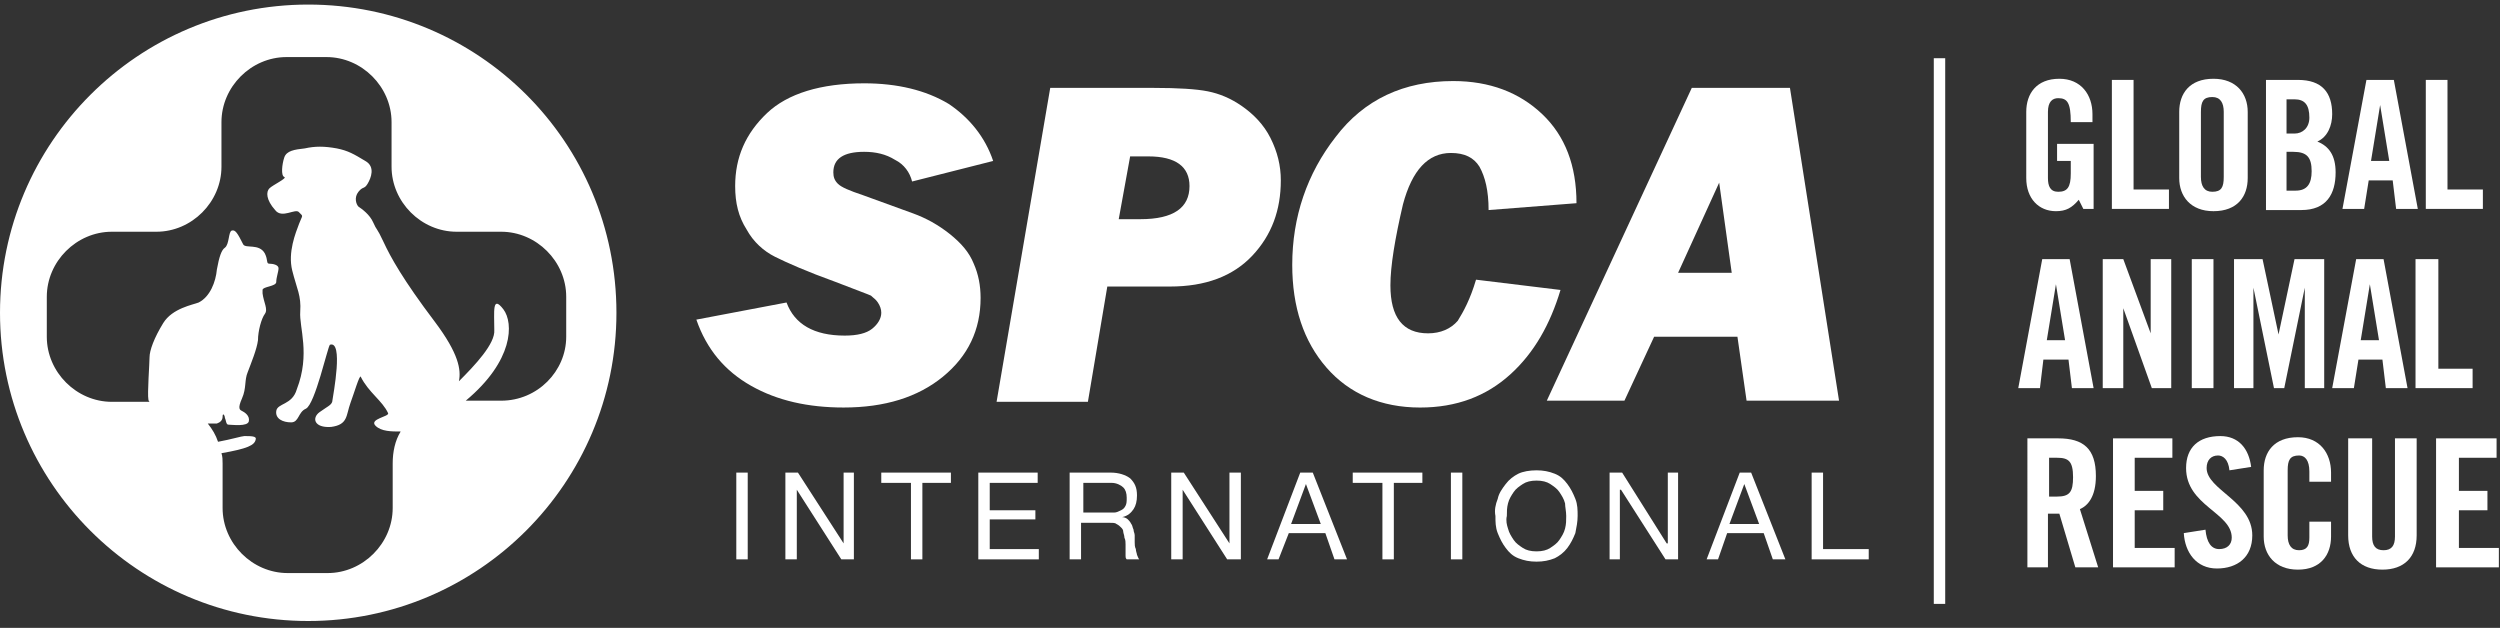 <?xml version="1.0" encoding="utf-8"?>
<!-- Generator: Adobe Illustrator 24.3.0, SVG Export Plug-In . SVG Version: 6.00 Build 0)  -->
<svg version="1.1" id="Layer_1" xmlns="http://www.w3.org/2000/svg" xmlns:xlink="http://www.w3.org/1999/xlink" x="0px" y="0px"
	 viewBox="0 0 219 55" style="enable-background:new 0 0 219 55;" xml:space="preserve">
<rect x="0" y="0" width="219" height="55" fill="#333333" stroke="none"/>
<style type="text/css">
	.st0{fill-rule:evenodd;clip-rule:evenodd;fill:#FFFFFF;}
	.st1{fill:#FFFFFF;}
</style>
<g id="CASE-PAGES">
	<g id="SPCAI" transform="translate(-234, -1133)">
		<g id="SPCAI-LOGO" transform="translate(234, 1133)">
			<path id="Fill-1" class="st0" d="M180.2,12.6h3.2v5.7h-0.9l-0.4-0.8c-0.6,0.7-1.1,1-2,1c-1.5,0-2.6-1.1-2.6-2.9V9.8
				c0-1.6,0.9-2.9,2.9-2.9c1.9,0,2.9,1.4,2.9,3.1v0.7h-1.9c0-1.7-0.3-2.1-1.1-2.1c-0.5,0-0.9,0.3-0.9,1.2v5.8c0,0.7,0.2,1.2,0.9,1.2
				c0.8,0,1.1-0.4,1.1-1.6v-1.1h-1.2V12.6"/>
			<polyline id="Fill-2" class="st0" points="185,18.3 185,7 186.9,7 186.9,16.6 190,16.6 190,18.3 185,18.3 			"/>
			<path id="Fill-3" class="st0" d="M192.8,15.5c0,0.8,0.3,1.3,1,1.3c0.8,0,1-0.4,1-1.3V9.8c0-0.8-0.3-1.3-1-1.3c-0.8,0-1,0.4-1,1.3
				V15.5z M190.9,9.8c0-1.6,0.9-2.9,3-2.9c2,0,3,1.3,3,2.9v5.8c0,1.6-0.9,2.9-3,2.9c-2,0-3-1.3-3-2.9V9.8L190.9,9.8z"/>
			<path id="Fill-4" class="st0" d="M200.3,16.7h0.8c1,0,1.4-0.6,1.4-1.7c0-1.2-0.4-1.7-1.6-1.7h-0.6V16.7z M200.3,11.7h0.7
				c0.7,0,1.3-0.5,1.3-1.4c0-1.1-0.4-1.6-1.3-1.6h-0.7V11.7z M198.4,7h2.9c2.1,0,3,1.1,3,3c0,1-0.4,2-1.3,2.4c1,0.4,1.6,1.2,1.6,2.7
				c0,1.9-0.8,3.3-3,3.3h-3.1V7L198.4,7z"/>
			<path id="Fill-5" class="st0" d="M207.7,14.1h1.6l-0.8-4.9h0L207.7,14.1z M207.1,18.3h-1.9L207.3,7h2.4l2.1,11.3h-1.9l-0.3-2.5
				h-2.1L207.1,18.3L207.1,18.3z"/>
			<polyline id="Fill-6" class="st0" points="212.5,18.3 212.5,7 214.4,7 214.4,16.6 217.5,16.6 217.5,18.3 212.5,18.3 			"/>
			<path id="Fill-7" class="st0" d="M179.3,29.8h1.6l-0.8-4.9h0L179.3,29.8z M178.7,34h-1.9l2.1-11.3h2.4l2.1,11.3h-1.9l-0.3-2.5
				H179L178.7,34L178.7,34z"/>
			<polyline id="Fill-8" class="st0" points="184.2,34 184.2,22.7 186,22.7 188.4,29.2 188.4,29.2 188.4,22.7 190.2,22.7 190.2,34 
				188.5,34 186,27 186,27 186,34 184.2,34 			"/>
			<polygon id="Fill-9" class="st0" points="192,34 193.9,34 193.9,22.7 192,22.7 			"/>
			<polyline id="Fill-10" class="st0" points="203.6,22.7 203.6,34 201.9,34 201.9,25.2 201.9,25.2 200.1,34 199.2,34 197.4,25.2 
				197.4,25.2 197.4,34 195.7,34 195.7,22.7 198.2,22.7 199.6,29.3 199.6,29.3 201,22.7 203.6,22.7 			"/>
			<path id="Fill-11" class="st0" d="M206.8,29.8h1.6l-0.8-4.9h0L206.8,29.8z M206.2,34h-1.9l2.1-11.3h2.4l2.1,11.3H209l-0.3-2.5
				h-2.1L206.2,34L206.2,34z"/>
			<polyline id="Fill-12" class="st0" points="211.6,34 211.6,22.7 213.6,22.7 213.6,32.3 216.6,32.3 216.6,34 211.6,34 			"/>
			<path id="Fill-13" class="st0" d="M179.5,43.5h0.7c1.1,0,1.4-0.4,1.4-1.7c0-1.4-0.4-1.7-1.4-1.7h-0.7V43.5z M179.5,49.7h-1.9
				V38.4h2.7c2.2,0,3.3,0.9,3.3,3.3c0,1.8-0.7,2.6-1.4,2.9l1.6,5.1h-2l-1.4-4.7c-0.3,0-0.7,0-1,0V49.7L179.5,49.7z"/>
			<polyline id="Fill-14" class="st0" points="185.1,49.7 185.1,38.4 190.3,38.4 190.3,40.1 187,40.1 187,43 189.5,43 189.5,44.7 
				187,44.7 187,48 190.5,48 190.5,49.7 185.1,49.7 			"/>
			<path id="Fill-15" class="st0" d="M195.3,41.2c-0.1-1-0.6-1.3-1-1.3c-0.6,0-1,0.4-1,1.1c0,1.9,4,2.9,4,5.9c0,1.9-1.3,2.9-3.1,2.9
				c-1.8,0-2.8-1.4-2.9-3.1l1.9-0.3c0.1,1.1,0.5,1.7,1.2,1.7c0.7,0,1.1-0.4,1.1-1c0-2.2-4-2.8-4-6.1c0-1.8,1.1-2.8,3-2.8
				c1.6,0,2.5,1.1,2.7,2.7L195.3,41.2"/>
			<path id="Fill-16" class="st0" d="M202.3,42.2v-0.9c0-1-0.4-1.4-0.9-1.4c-0.8,0-1,0.4-1,1.3v5.7c0,0.8,0.3,1.3,1,1.3
				c0.7,0,0.9-0.4,0.9-1.1v-1.4h1.9V47c0,1.6-0.9,2.9-2.9,2.9c-2,0-3-1.3-3-2.9v-5.8c0-1.6,0.9-2.9,3-2.9c1.9,0,2.9,1.4,2.9,3.1v0.8
				H202.3"/>
			<path id="Fill-17" class="st0" d="M205.9,38.4h1.9V47c0,0.8,0.3,1.2,1,1.2s1-0.4,1-1.2v-8.6h1.9v8.5c0,1.9-1.1,3-3,3
				c-1.9,0-3-1.1-3-3V38.4"/>
			<polyline id="Fill-18" class="st0" points="213.4,49.7 213.4,38.4 218.7,38.4 218.7,40.1 215.4,40.1 215.4,43 217.9,43 
				217.9,44.7 215.4,44.7 215.4,48 218.9,48 218.9,49.7 213.4,49.7 			"/>
			<polygon id="Fill-19" class="st0" points="169.4,52.9 170.4,52.9 170.4,5.1 169.4,5.1 			"/>
			<polygon id="Fill-20" class="st0" points="64.5,49 65.5,49 65.5,41.4 64.5,41.4 			"/>
			<polyline id="Fill-21" class="st0" points="69.9,41.4 73.9,47.6 73.9,47.6 73.9,41.4 74.8,41.4 74.8,49 73.7,49 69.8,42.9 
				69.8,42.9 69.8,49 68.8,49 68.8,41.4 69.9,41.4 			"/>
			<polyline id="Fill-22" class="st0" points="77.2,42.3 77.2,41.4 83.3,41.4 83.3,42.3 80.8,42.3 80.8,49 79.8,49 79.8,42.3 
				77.2,42.3 			"/>
			<polyline id="Fill-23" class="st0" points="90.9,41.4 90.9,42.3 86.7,42.3 86.7,44.7 90.7,44.7 90.7,45.5 86.7,45.5 86.7,48.1 
				91,48.1 91,49 85.7,49 85.7,41.4 90.9,41.4 			"/>
			<path id="Fill-24" class="st0" d="M97.6,44.9c0.2,0,0.4-0.1,0.6-0.2c0.2-0.1,0.3-0.2,0.4-0.4c0.1-0.2,0.1-0.4,0.1-0.7
				c0-0.4-0.1-0.7-0.3-0.9c-0.2-0.2-0.6-0.4-1-0.4h-2.5v2.6h2.1C97.1,44.9,97.3,44.9,97.6,44.9 M97.3,41.4c0.7,0,1.3,0.2,1.7,0.5
				c0.4,0.4,0.6,0.8,0.6,1.5c0,0.5-0.1,0.9-0.3,1.2c-0.2,0.3-0.5,0.6-1,0.7v0c0.2,0,0.4,0.1,0.5,0.2c0.1,0.1,0.2,0.2,0.3,0.4
				c0.1,0.1,0.1,0.3,0.2,0.5c0,0.2,0.1,0.3,0.1,0.5c0,0.2,0,0.4,0,0.6c0,0.2,0,0.4,0.1,0.6c0,0.2,0.1,0.4,0.1,0.5
				c0.1,0.2,0.1,0.3,0.2,0.4h-1.1c-0.1-0.1-0.1-0.2-0.1-0.3c0-0.1,0-0.3,0-0.5c0-0.2,0-0.3,0-0.5c0-0.2,0-0.4-0.1-0.6
				c0-0.2-0.1-0.4-0.1-0.5c0-0.2-0.1-0.3-0.2-0.4c-0.1-0.1-0.2-0.2-0.4-0.3c-0.1-0.1-0.3-0.1-0.6-0.1h-2.5V49h-1v-7.6H97.3"/>
			<polyline id="Fill-25" class="st0" points="103.7,41.4 107.7,47.6 107.7,47.6 107.7,41.4 108.7,41.4 108.7,49 107.5,49 
				103.6,42.9 103.6,42.9 103.6,49 102.6,49 102.6,41.4 103.7,41.4 			"/>
			<path id="Fill-26" class="st0" d="M115.7,45.9l-1.3-3.5h0l-1.3,3.5H115.7z M115,41.4l3,7.6h-1.1l-0.8-2.3h-3.2L112,49h-1l2.9-7.6
				H115L115,41.4z"/>
			<polyline id="Fill-27" class="st0" points="118.5,42.3 118.5,41.4 124.6,41.4 124.6,42.3 122.1,42.3 122.1,49 121.1,49 
				121.1,42.3 118.5,42.3 			"/>
			<polygon id="Fill-28" class="st0" points="127.1,49 128.1,49 128.1,41.4 127.1,41.4 			"/>
			<path id="Fill-29" class="st0" d="M132.1,46.3c0.1,0.4,0.3,0.7,0.5,1c0.2,0.3,0.5,0.5,0.8,0.7c0.3,0.2,0.7,0.3,1.2,0.3
				s0.9-0.1,1.2-0.3c0.3-0.2,0.6-0.4,0.8-0.7c0.2-0.3,0.4-0.6,0.5-1c0.1-0.4,0.1-0.7,0.1-1.1c0-0.4-0.1-0.8-0.1-1.1
				c-0.1-0.4-0.3-0.7-0.5-1c-0.2-0.3-0.5-0.5-0.8-0.7c-0.3-0.2-0.7-0.3-1.2-0.3s-0.9,0.1-1.2,0.3c-0.3,0.2-0.6,0.4-0.8,0.7
				c-0.2,0.3-0.4,0.6-0.5,1c-0.1,0.4-0.1,0.7-0.1,1.1C131.9,45.6,132,46,132.1,46.3 M131.2,43.7c0.1-0.5,0.4-0.9,0.7-1.3
				c0.3-0.4,0.7-0.7,1.1-0.9c0.4-0.2,1-0.3,1.6-0.3c0.6,0,1.1,0.1,1.6,0.3c0.5,0.2,0.8,0.5,1.1,0.9c0.3,0.4,0.5,0.8,0.7,1.3
				c0.2,0.5,0.2,1,0.2,1.5c0,0.5-0.1,1-0.2,1.5c-0.2,0.5-0.4,0.9-0.7,1.3c-0.3,0.4-0.7,0.7-1.1,0.9c-0.5,0.2-1,0.3-1.6,0.3
				c-0.6,0-1.1-0.1-1.6-0.3c-0.5-0.2-0.8-0.5-1.1-0.9c-0.3-0.4-0.5-0.8-0.7-1.3c-0.2-0.5-0.2-1-0.2-1.5
				C130.9,44.7,131,44.2,131.2,43.7"/>
			<polyline id="Fill-30" class="st0" points="142.1,41.4 146,47.6 146.1,47.6 146.1,41.4 147,41.4 147,49 145.9,49 142,42.9 
				141.9,42.9 141.9,49 141,49 141,41.4 142.1,41.4 			"/>
			<path id="Fill-31" class="st0" d="M154.1,45.9l-1.3-3.5h0l-1.3,3.5H154.1z M153.4,41.4l3,7.6h-1.1l-0.8-2.3h-3.2l-0.8,2.3h-1
				l2.9-7.6H153.4L153.4,41.4z"/>
			<polyline id="Fill-32" class="st0" points="159.7,41.4 159.7,48.1 163.7,48.1 163.7,49 158.7,49 158.7,41.4 159.7,41.4 			"/>
			<path id="Fill-33" class="st0" d="M87,14.1l-7.1,1.8c-0.2-0.8-0.7-1.5-1.5-1.9c-0.8-0.5-1.7-0.7-2.7-0.7c-1.8,0-2.7,0.6-2.7,1.8
				c0,0.4,0.1,0.7,0.4,1c0.3,0.3,1,0.6,2.2,1l4.4,1.6c1.1,0.4,2.2,1,3.2,1.8c1,0.8,1.7,1.6,2.1,2.6c0.4,0.9,0.6,1.9,0.6,3
				c0,2.8-1.1,5.1-3.3,6.9c-2.2,1.8-5.1,2.7-8.7,2.7c-3.1,0-5.8-0.6-8.1-1.9c-2.3-1.3-3.9-3.2-4.8-5.8l7.9-1.5
				c0.7,1.9,2.4,2.9,5.1,2.9c1.1,0,1.9-0.2,2.4-0.6c0.5-0.4,0.8-0.9,0.8-1.4c0-0.3-0.1-0.6-0.3-0.9s-0.4-0.4-0.6-0.6
				c-0.2-0.1-1.3-0.5-3.1-1.2c-2.5-0.9-4.3-1.7-5.3-2.2c-1-0.5-1.9-1.3-2.5-2.4c-0.7-1.1-1-2.3-1-3.8c0-2.5,0.9-4.6,2.8-6.4
				c1.8-1.7,4.7-2.6,8.5-2.6c2.9,0,5.4,0.6,7.4,1.8C84.9,10.3,86.3,12,87,14.1"/>
			<path id="Fill-34" class="st0" d="M98,19.2h1.9c2.9,0,4.3-1,4.3-2.9c0-1.7-1.2-2.6-3.6-2.6H99L98,19.2z M97,25.1l-1.7,10.1h-8
				L92,7.7h9.1c2.1,0,3.7,0.1,4.7,0.3c1,0.2,2,0.6,3,1.3c1,0.7,1.9,1.6,2.5,2.8c0.6,1.2,0.9,2.4,0.9,3.7c0,2.6-0.8,4.8-2.5,6.6
				c-1.7,1.8-4.1,2.7-7.2,2.7H97L97,25.1z"/>
			<path id="Fill-35" class="st0" d="M129.3,24.5l7.4,0.9c-0.9,3-2.3,5.5-4.4,7.4c-2.1,1.9-4.7,2.9-7.9,2.9c-3.4,0-6.2-1.2-8.2-3.5
				c-2-2.3-3-5.3-3-9c0-4.2,1.3-8,3.8-11.2c2.5-3.3,6-4.9,10.3-4.9c3.2,0,5.8,1,7.8,2.9s3,4.5,3,7.8l-7.7,0.6c0-1.7-0.3-2.9-0.8-3.8
				c-0.5-0.8-1.3-1.2-2.5-1.2c-2,0-3.4,1.5-4.2,4.5c-0.7,3-1.1,5.4-1.1,7.1c0,2.8,1.1,4.2,3.3,4.2c1.1,0,2-0.4,2.6-1.1
				C128.2,27.3,128.8,26.2,129.3,24.5"/>
			<path id="Fill-36" class="st0" d="M151.7,23.9l-1.1-7.9l-3.6,7.9H151.7z M152.2,29.5h-7.3l-2.6,5.6h-6.8l12.7-27.4h8.6l4.3,27.4
				h-8.1L152.2,29.5L152.2,29.5z"/>
			<path class="st1" d="M27,0.4c-14.9,0-27,12.1-27,27c0,14.9,12.1,27,27,27c14.9,0,27-12.1,27-27C54,12.4,41.9,0.4,27,0.4z
				 M43.9,35.1h-3.1c4.2-3.5,4.2-6.8,3.3-8c-1-1.3-0.8,0.2-0.8,1.8c0.1,1.2-1.7,3.1-3.1,4.5c0.2-1,0-2.4-2.1-5.2
				c-2.8-3.7-3.9-5.7-4.5-7c-0.6-1.3-0.6-1-0.9-1.7c-0.3-0.7-1-1.2-1.3-1.4c-0.2-0.2-0.4-0.8,0-1.3c0.4-0.5,0.5-0.2,0.8-0.7
				c0.3-0.5,0.7-1.5-0.2-2c-1-0.6-1.5-0.9-2.5-1.1c-1.1-0.2-1.9-0.2-2.8,0c-0.9,0.1-1.6,0.2-1.8,0.8c-0.2,0.6-0.3,1.6,0,1.7
				c0.3,0.1-1,0.7-1.3,1c-0.3,0.3-0.3,1,0.5,1.9c0.6,0.8,1.8-0.2,2.1,0.2c0.4,0.4,0.3,0.2,0,1c-0.3,0.8-1,2.5-0.6,4.1
				c0.4,1.6,0.8,2.2,0.7,3.6c-0.1,1.4,0.9,3.7-0.3,6.8c-0.4,1.4-1.7,1.2-1.8,1.9c-0.1,0.7,0.6,1,1.3,1c0.7,0,0.6-0.9,1.3-1.2
				c0.8-0.4,1.9-5.4,2.1-5.6c1.2-0.4,0.3,4.3,0.2,5c-0.1,0.3-0.4,0.4-1.1,0.9c-0.7,0.5-0.5,1.4,1,1.3c1.5-0.2,1.3-1,1.7-2.1
				c0.3-0.8,0.8-2.5,0.9-2.3c0.7,1.4,1.9,2.1,2.4,3.2c0.1,0.3-1.7,0.5-1.1,1.1c0.5,0.5,1.4,0.5,2.2,0.5c-0.5,0.8-0.7,1.8-0.7,2.8
				v3.9c0,3.1-2.6,5.7-5.7,5.7h-3.5c-3.1,0-5.7-2.6-5.7-5.7v-3.9c0-0.3,0-0.6-0.1-0.9c2.3-0.4,2.9-0.7,3-1.2c0.1-0.3-0.4-0.3-1-0.3
				c-0.2,0-1.2,0.3-2.3,0.5c-0.2-0.6-0.5-1.1-0.9-1.6c0.4,0,0.8,0,0.8,0c0.3-0.1,0.5-0.3,0.5-0.6c0-0.4,0.2-0.1,0.2,0.1
				c0.1,0.2,0.1,0.6,0.3,0.6c0.3,0,1.7,0.2,1.8-0.3c0.1-0.5-0.4-0.8-0.6-0.9c-0.2-0.1-0.4-0.2,0-1.1c0.4-0.9,0.2-1.6,0.5-2.3
				c0.3-0.8,0.8-2,0.9-2.8c0-0.8,0.3-1.9,0.6-2.3c0.3-0.4-0.1-1-0.2-1.8l0-0.3c0-0.3,1.2-0.3,1.2-0.7c0-0.4,0.2-0.9,0.2-1.2
				c0-0.3-0.5-0.4-0.8-0.4c-0.3,0-0.1-0.3-0.4-0.9c-0.5-0.9-1.7-0.4-1.9-0.8c-0.5-1-0.7-1.3-1-1.2c-0.3,0.1-0.2,1.2-0.6,1.5
				c-0.3,0.2-0.5,0.8-0.7,1.9c-0.1,1.1-0.6,2.4-1.6,2.9c-0.5,0.2-2.3,0.5-3.1,1.8c-0.8,1.3-1.2,2.4-1.2,3c0,0.5-0.2,3.2-0.1,3.7
				c0,0,0,0.1,0.1,0.2H9.8c-3.1,0-5.7-2.6-5.7-5.7v-3.5c0-3.1,2.6-5.7,5.7-5.7h3.9c3.1,0,5.7-2.6,5.7-5.7v-3.9
				c0-3.1,2.6-5.7,5.7-5.7h3.5c3.1,0,5.7,2.6,5.7,5.7v3.9c0,3.1,2.6,5.7,5.7,5.7h3.9c3.1,0,5.7,2.6,5.7,5.7v3.5
				C49.6,32.5,47.1,35.1,43.9,35.1z"/>
		</g>
	</g>
</g>
</svg>
